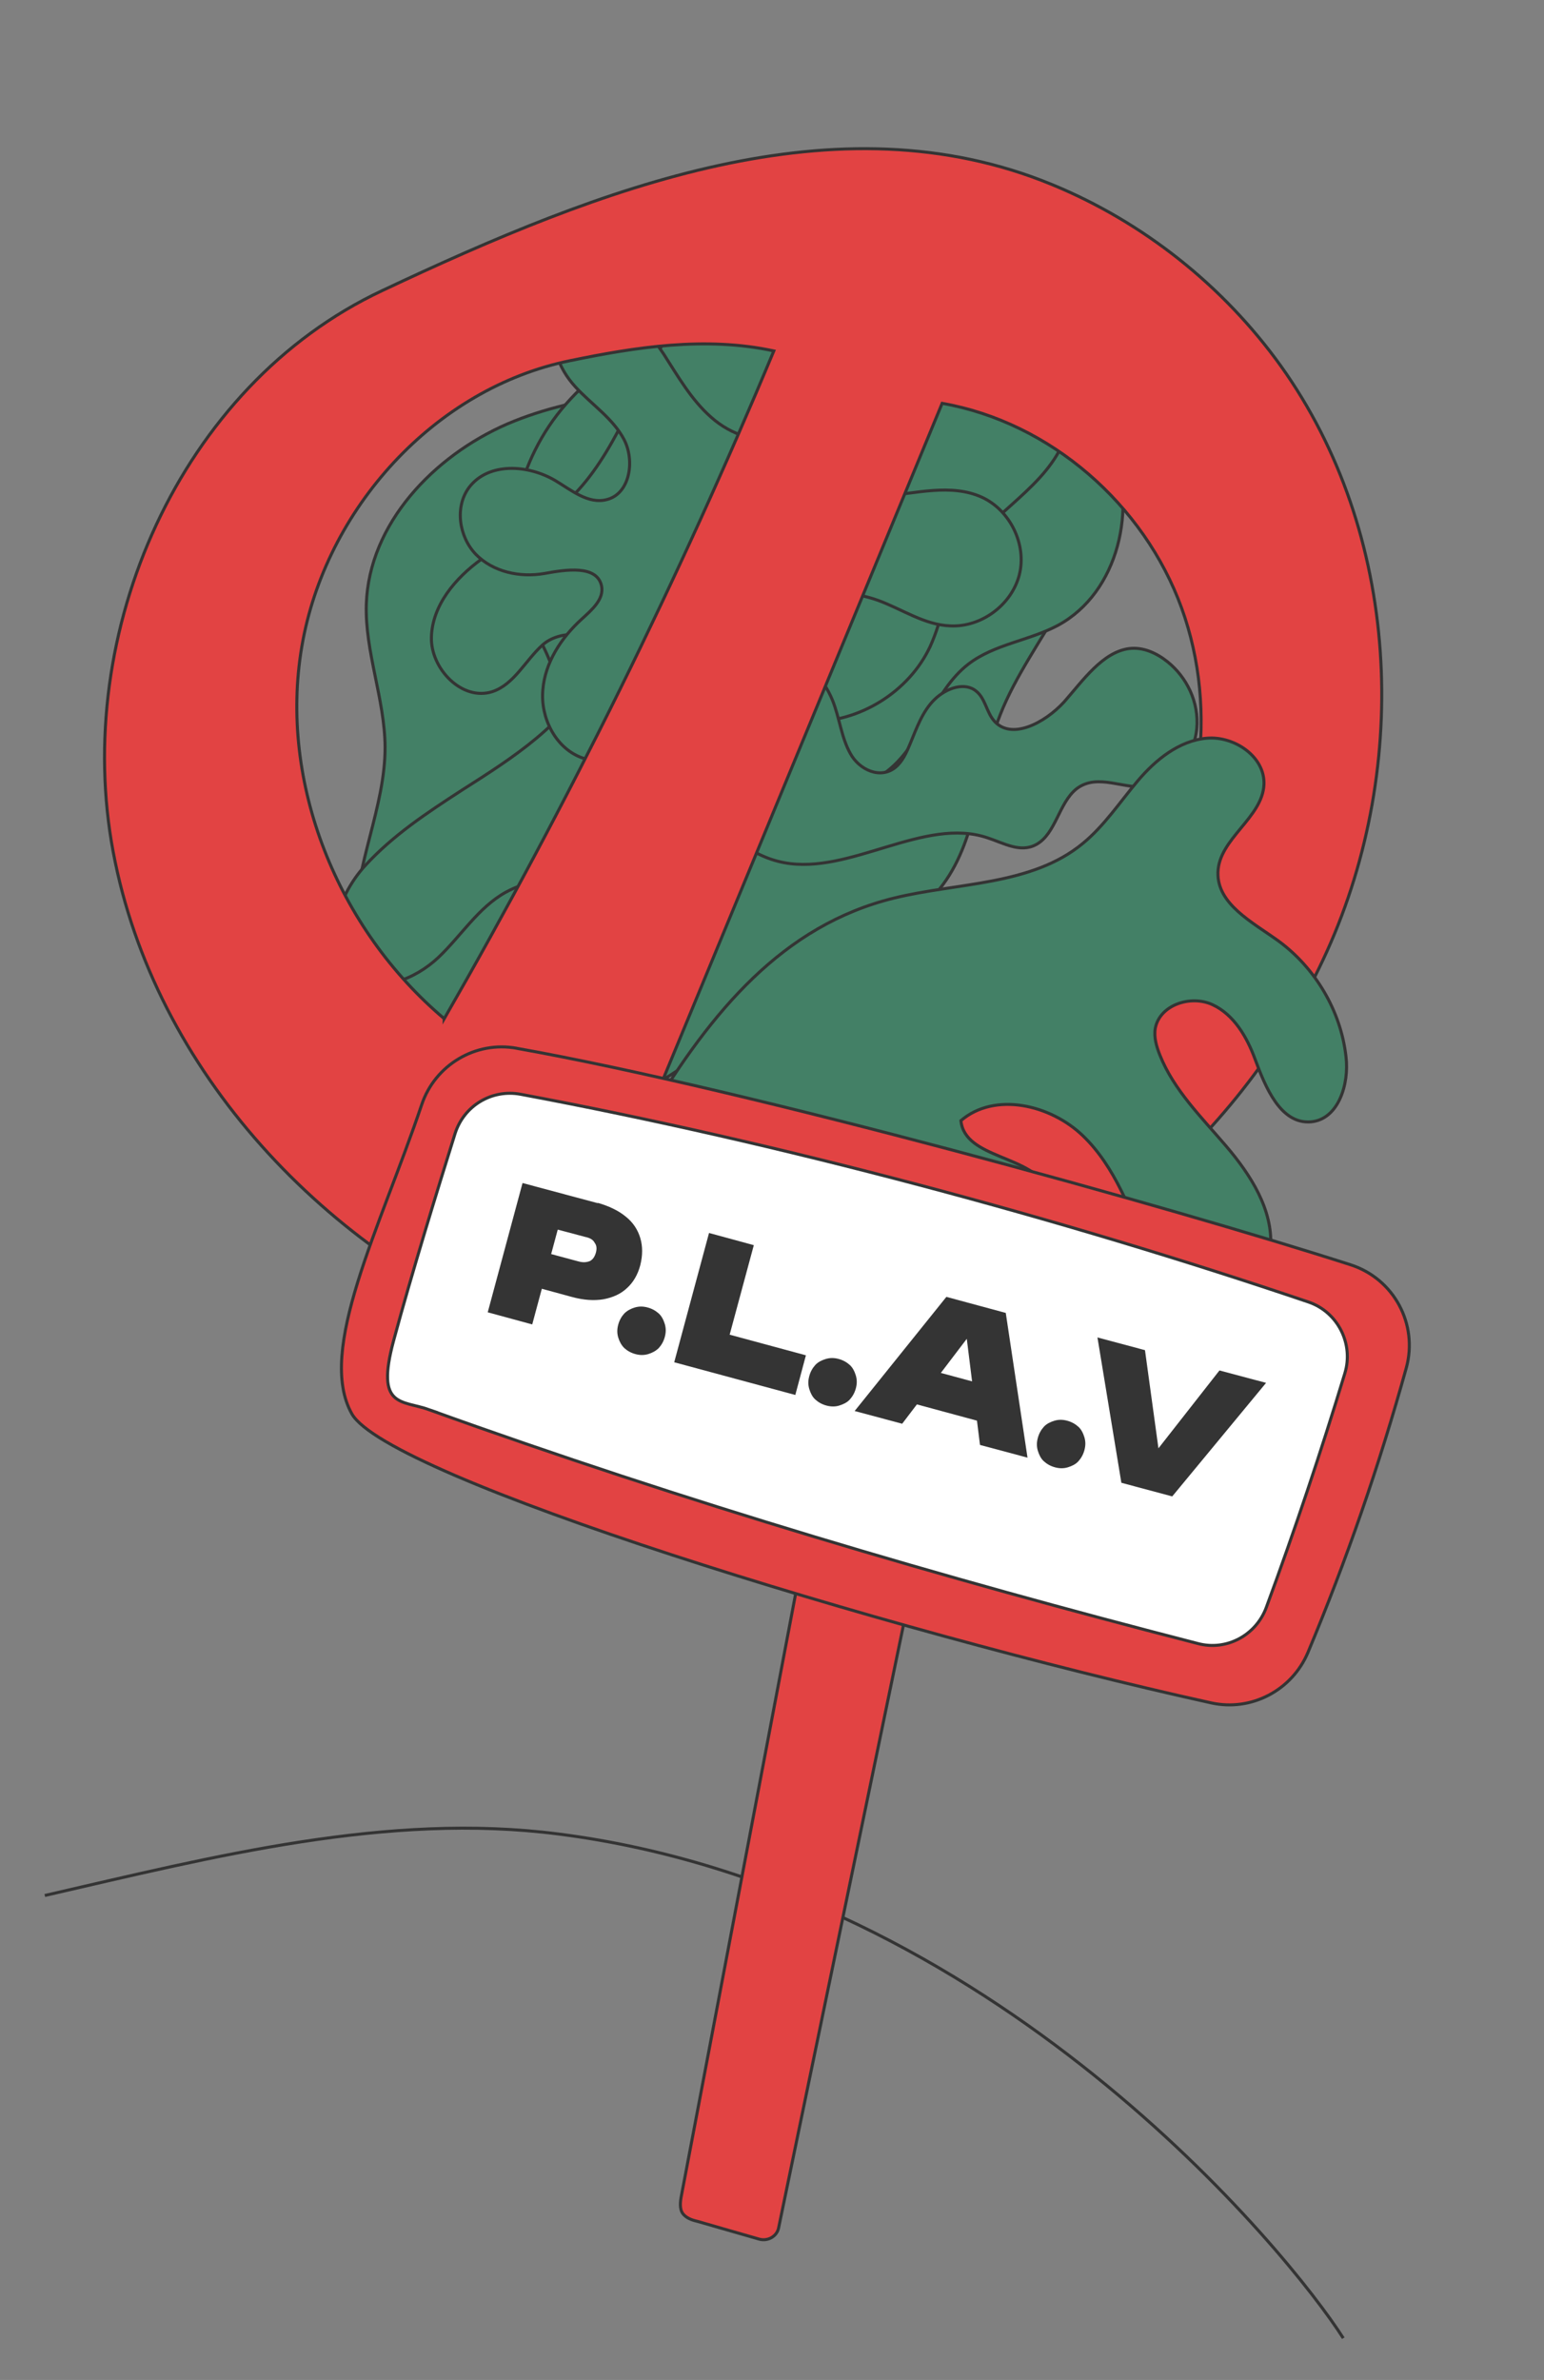 <?xml version="1.0" encoding="UTF-8"?>
<!-- Generator: Adobe Illustrator 26.3.1, SVG Export Plug-In . SVG Version: 6.00 Build 0)  -->
<svg xmlns="http://www.w3.org/2000/svg" xmlns:xlink="http://www.w3.org/1999/xlink" version="1.1" id="a" x="0px" y="0px" viewBox="0 0 510 786" style="enable-background:new 0 0 510 786;" xml:space="preserve">
<rect x="0" y="0" width="510" height="786" fill="#808080" stroke="none"/>
<style type="text/css">
	.st0{fill:#438066;stroke:#343434;stroke-miterlimit:10;}
	.st1{fill:none;}
	.st2{fill:#E24343;stroke:#343434;stroke-miterlimit:10;}
	.st3{fill:none;stroke:#343434;stroke-miterlimit:10;}
	.st4{fill:#FFFFFF;stroke:#343434;stroke-miterlimit:10;}
	.st5{fill:#343434;}
</style>
<path class="st0" d="M245.9,127.9c-26.5,0.8-53.9,1.7-78.3,12.1c-24.4,10.6-45.7,33-46.6,59.5c-0.5,15.8,6.1,31.3,6.2,47.3  c0,19.9-10,38.8-9.9,58.8c0.1,22.8,15.1,44.5,35.6,54.4c20.6,9.8,45.9,8.1,65.8-3.3c14.8-8.4,26.4-21.7,40.8-30.8  c17.6-11.2,39.6-17,52-33.8c11.8-16,11.6-37.6,18.9-56.1c10-25.5,34.7-47.9,29.6-74.9c-3.3-17.6-19.3-30.5-36.3-35.6  s-35.4-3.8-53.1-2.4c-11.9,0.9-23.8,1.8-24.8,4.9L245.9,127.9z"></path>
<path class="st0" d="M251.2,103.1c-24.2,2.1-48.3,12-64.3,30.4c-16,18.2-22.6,45.4-13.3,67.9c2.9,7.1,7.4,13.7,9.5,21.3  c3,10.8,1.1,22.3,1.6,33.4c0.5,11.2,5,23.6,15.4,27.7c8.1,3.2,17.2,0.3,25.2-2.6L276,263c6.2-2.2,12.4-4.5,17.4-8.6  c11.5-9.2,14.8-26.1,26.5-35.1c8.6-6.6,20.1-7.7,29.6-12.8c19.9-10.8,26.4-38.7,17.6-59.7c-8.8-21-29.6-35-51.4-41.3  s-44.6-4.2-64.6-2.5V103.1z"></path>
<path class="st0" d="M269.1,83.6c-20.5-5.1-39.9,12.1-50.4,30.4c-10.6,18.4-17.2,39.7-33.3,53.3c-8.1,6.9-17.8,11.2-26.4,17.4  c-8.6,6.2-16.2,15.2-16.5,25.7s10.2,21.3,20.2,18c7.1-2.4,10.8-10.2,16.4-15.3c5.5-5.1,17.4-5,18.1,2.5c0.1,2-0.7,3.8-1.5,5.7  c-8.6,17.8-26.4,29-43.2,39.7c-11.4,7.4-22.8,14.9-32,25c-9.4,10.3-15.1,28.5-3.7,36.4c8.4,5.9,20.5,0.9,28-6.2  c7.5-7.1,13.2-16.5,22.2-21.5c14.9-8.3,35.4-2.8,49-13.1c15.3-11.5,16.6-39.1,35.3-43.3c5.1-1.2,10.6,0,16,0  c16.5,0.4,32.9-9.8,39.9-24.7c4.2-9.1,5.3-19.4,10.2-28.3c8.2-14.7,25.7-22.6,33.1-37.6c9.9-19.9-2.9-45.3-21.9-56.8  c-19-11.6-42.4-13.1-59.5-7.7L269.1,83.6z"></path>
<path class="st0" d="M259.1,144c-8.2,3-17.7-0.4-24.2-6.2c-6.6-5.8-11-13.6-15.7-20.9c-4-5.9-8.4-11.9-14.9-14.9  c-6.5-3-15.3-2-19.1,4c-4.4,6.7-0.7,15.7,4.8,21.7c5.4,5.9,12.4,10.4,16.1,17.4c3.7,7,2,18-5.7,19.9c-6.1,1.6-11.8-3.2-17-6.3  c-9-5.3-22-6.1-28.4,2.2c-4.9,6.5-3.4,16.4,2.2,22.2c5.7,5.8,14.5,7.7,22.6,6.3c7.1-1.3,17.4-2.9,18.9,4.1c0.9,4.4-3.2,7.9-6.6,11  c-6.7,6.1-12.1,14.3-12.8,23.4c-0.8,9.1,4.1,18.9,12.5,22.2c10.8,4.2,23-2.8,30.2-11.9c7.3-9,11.8-20.1,19.8-28.5  c12.1-12.7,32-17.3,48.3-11.4c7.9,2.9,15.3,8.1,23.8,8.4c10.3,0.5,20.3-7,22.8-16.9c2.5-9.9-3-21.3-12.4-25.6  c-10.2-4.6-21.8-1.2-32.9-0.3c-11.1,0.8-24.8-3.4-32.2-19.9L259.1,144z"></path>
<path class="st0" d="M265.1,218.4c-12.7-3-28.8-4.8-37.8,7.1c-9,11.9-3.6,28.7,4.4,39.5c7,9.5,16,17.8,27.3,19.9  c21.8,4.1,46.3-15.3,67.2-8.2c5.3,1.7,10.8,5.1,16.1,2.2c6.5-3.6,7.4-13.7,13.3-18.4c7.1-5.4,15.8,0.5,24-0.8  c8.2-1.3,14.9-10.3,15.7-19.1c0.8-8.8-3.4-17-9.6-22c-3.6-2.9-8.1-5-12.8-4.4c-8.7,1.2-15.1,10.4-21.4,17.6  c-6.5,7.1-17.6,12.8-23.2,6.2c-2.4-2.8-2.9-7.3-5.7-9.6c-3.7-3.3-9.9-1.3-13.9,2.6s-5.9,9.4-8.1,14.7c-1.2,2.9-2.5,5.8-4.8,7.7  c-5,4.1-12,0.8-14.9-4.5c-3-5.3-3.6-11.9-5.9-17.6c-2.8-6.9-8.2-12.4-10-12.8L265.1,218.4z"></path>
<g>
	<path class="st1" d="M255.6,115.9c-22.4-4.9-45.9-1.2-67.2,3.2c-45,9.2-81.1,49.1-88.7,94.4s11.9,93.3,47,122.9   c40.9-71.2,77.4-144.8,108.9-220.6V115.9z"></path>
	<path class="st2" d="M423.1,120.9c-19-26.5-45.4-47.5-75.5-59.9c-71.2-29.4-148.9,0.8-221.4,35C59.3,127.4,23.8,209,37.4,281.4   c13.6,72.5,70.5,132.7,139,159.8c20.1,7.9,41.3,13.3,62.8,12.9c17.3-0.4,34.3-4.5,50.6-10c64-21.8,120.7-68.3,148.5-129.9   C466.2,252.4,462.4,175.9,423.1,120.9L423.1,120.9z M146.7,336.4c-35.1-29.6-54.7-77.8-47-122.9c7.7-45.3,43.8-85.3,88.7-94.4   c21.3-4.4,44.6-8.1,67.2-3.2c-31.6,75.8-68,149.5-108.9,220.6V336.4z M376.2,304.7c-33.7,49-99.6,66.7-161.9,63.2   c32.3-78.3,64.7-156.6,96.9-234.7c35.8,6.3,66.7,33.4,79.1,67.6S396.8,274.9,376.2,304.7L376.2,304.7z"></path>
</g>
<path class="st0" d="M214.3,368c39.6-0.4,73.3,50.3,112.8,46.6c11.2-1.1,24-11.2,19.3-21.5c-5.3-11.8-27.7-10.2-29-23  c11.2-9.6,29.6-5.3,40.3,5c10.7,10.3,15.8,25,21.5,38.6c3.2,7.7,7.5,16,15.4,18.7c11.8,4.1,24.3-7.9,25.1-20.5  c0.8-12.4-6.6-23.9-14.7-33.4c-8.1-9.5-17.3-18.5-21.9-30.1c-1.1-2.8-2-5.8-1.5-8.8c1.5-7.8,11.8-11.1,18.9-7.8s11.4,10.7,14.1,18.1  c3.4,9.2,8.4,21.4,18.4,20.6c9.1-0.8,12.7-12.5,11.6-21.5c-1.7-15.2-10.2-29.4-22.4-38.3c-8.6-6.2-20.2-12.1-19.9-22.6  c0.3-11.1,14.7-18,15.2-29c0.4-9.2-9.8-16.1-18.9-15.3c-9.1,0.8-16.9,7.1-22.8,14.1c-5.9,7-11.1,14.9-18.2,20.7  c-16.9,13.9-41.1,12.8-62.3,18c-36.7,9-60.3,37.4-80.9,71.6L214.3,368z"></path>
<path class="st3" d="M14.8,626c55.7-12.8,113.1-27.6,169.7-20.3c143.9,18.4,241.4,138.5,259.2,166.5"></path>
<g>
	<path class="st2" d="M267.6,501.1L225.1,725c-0.4,2-0.7,4.4,0.4,6c1.1,1.5,3,2.2,4.8,2.6l20.5,5.9c2.9,0.8,5.9-1,6.4-3.8L305.4,503   c-10.4-4.2-21.4-6.8-32.6-7.9c-1.1,2.7-2,5.6-5.2,5.9V501.1z"></path>
	<path class="st2" d="M170.7,346.2c-13.6-2.5-27,5.5-31.4,18.6c-13.8,40.9-34.8,81.2-23.1,102.1c11.7,20.9,175.7,71.6,283.9,95.5   c13.2,2.9,26.6-4.1,31.9-16.6c12.8-30.6,23.6-61.9,32.5-94c4-14.5-4.1-29.5-18.4-34.1c-59.4-19.1-198.5-57.8-275.5-71.5   L170.7,346.2z"></path>
	<path class="st4" d="M141.8,465.6c85,30.6,169.6,55.5,253.9,77.2c9.4,2.5,19.2-2.7,22.6-12c9.4-25.5,18-51.2,25.9-77.2   c3-9.8-2.3-20.3-12-23.6c-82-27.8-175.2-52.7-260.2-68.6c-9.6-1.8-18.8,3.8-21.7,13c-5.5,17.6-14.3,46.1-20.3,68.4   s2.6,19.5,11.9,22.8L141.8,465.6z"></path>
	<g>
		<path class="st5" d="M197.3,397.2c3.8,1.1,7,2.6,9.4,4.6c2.5,2,4,4.4,4.8,7.1c0.8,2.7,0.8,5.7,0,8.9c-0.8,3.1-2.3,5.7-4.4,7.6    c-2,1.9-4.6,3.1-7.8,3.7c-3.1,0.5-6.5,0.3-10.5-0.8l-18-4.9L174,412l17.1,4.6c1.5,0.4,2.6,0.3,3.7-0.1c1-0.5,1.6-1.4,2-2.7    c0.4-1.4,0.3-2.5-0.4-3.4c-0.5-1-1.6-1.6-3.1-1.9l-15.8-4.2l8.5-4.8l-10.2,37.9l-14.7-4l11.5-42.7l25,6.7L197.3,397.2z"></path>
		<path class="st5" d="M209.9,447.2c-1.5-0.4-2.7-1.1-3.7-2c-1-1-1.6-2.2-2-3.5c-0.4-1.4-0.4-2.7,0-4.2c0.4-1.5,1.1-2.7,2-3.7    c1-1,2.2-1.6,3.5-2c1.4-0.4,2.7-0.4,4.2,0c1.5,0.4,2.7,1.1,3.7,2s1.6,2.2,2,3.5c0.4,1.4,0.4,2.7,0,4.2c-0.4,1.5-1.1,2.7-2,3.7    c-1,1-2.2,1.6-3.5,2C212.7,447.6,211.4,447.6,209.9,447.2z"></path>
		<path class="st5" d="M249,411.2l-9.8,36.3l-4.8-8.5l31.8,8.6l-3.5,13.1l-40-10.8l11.5-42.7l14.7,4H249z"></path>
		<path class="st5" d="M273,464.2c-1.5-0.4-2.7-1.1-3.7-2s-1.6-2.2-2-3.5c-0.4-1.4-0.4-2.7,0-4.2c0.4-1.5,1.1-2.7,2-3.7    s2.2-1.6,3.5-2c1.4-0.4,2.7-0.4,4.2,0c1.5,0.4,2.7,1.1,3.7,2s1.6,2.2,2,3.5c0.4,1.4,0.4,2.7,0,4.2c-0.4,1.5-1.1,2.7-2,3.7    s-2.2,1.6-3.5,2S274.5,464.6,273,464.2z"></path>
		<path class="st5" d="M332.2,433.5l7.2,47.9l-15.7-4.2l-5-40.2l3.8,1L298,470.2l-15.7-4.2l30.3-37.7l19.6,5.3L332.2,433.5z     M298,462.5l3.1-11.7l29.2,7.9l-3.1,11.7L298,462.5z"></path>
		<path class="st5" d="M348.5,484.6c-1.5-0.4-2.7-1.1-3.7-2s-1.6-2.2-2-3.5c-0.4-1.4-0.4-2.7,0-4.2c0.4-1.5,1.1-2.7,2-3.7    s2.2-1.6,3.5-2c1.4-0.4,2.7-0.4,4.2,0s2.7,1.1,3.7,2s1.6,2.2,2,3.5c0.4,1.4,0.4,2.7,0,4.2c-0.4,1.5-1.1,2.7-2,3.7s-2.2,1.6-3.5,2    C351.3,485,350,485,348.5,484.6z"></path>
		<path class="st5" d="M383.8,486.1l-6-1.6l25-31.9l15.4,4.1l-31,37.5l-16.8-4.5l-7.9-48l15.7,4.2l5.5,40.1L383.8,486.1z"></path>
	</g>
</g>
</svg>
